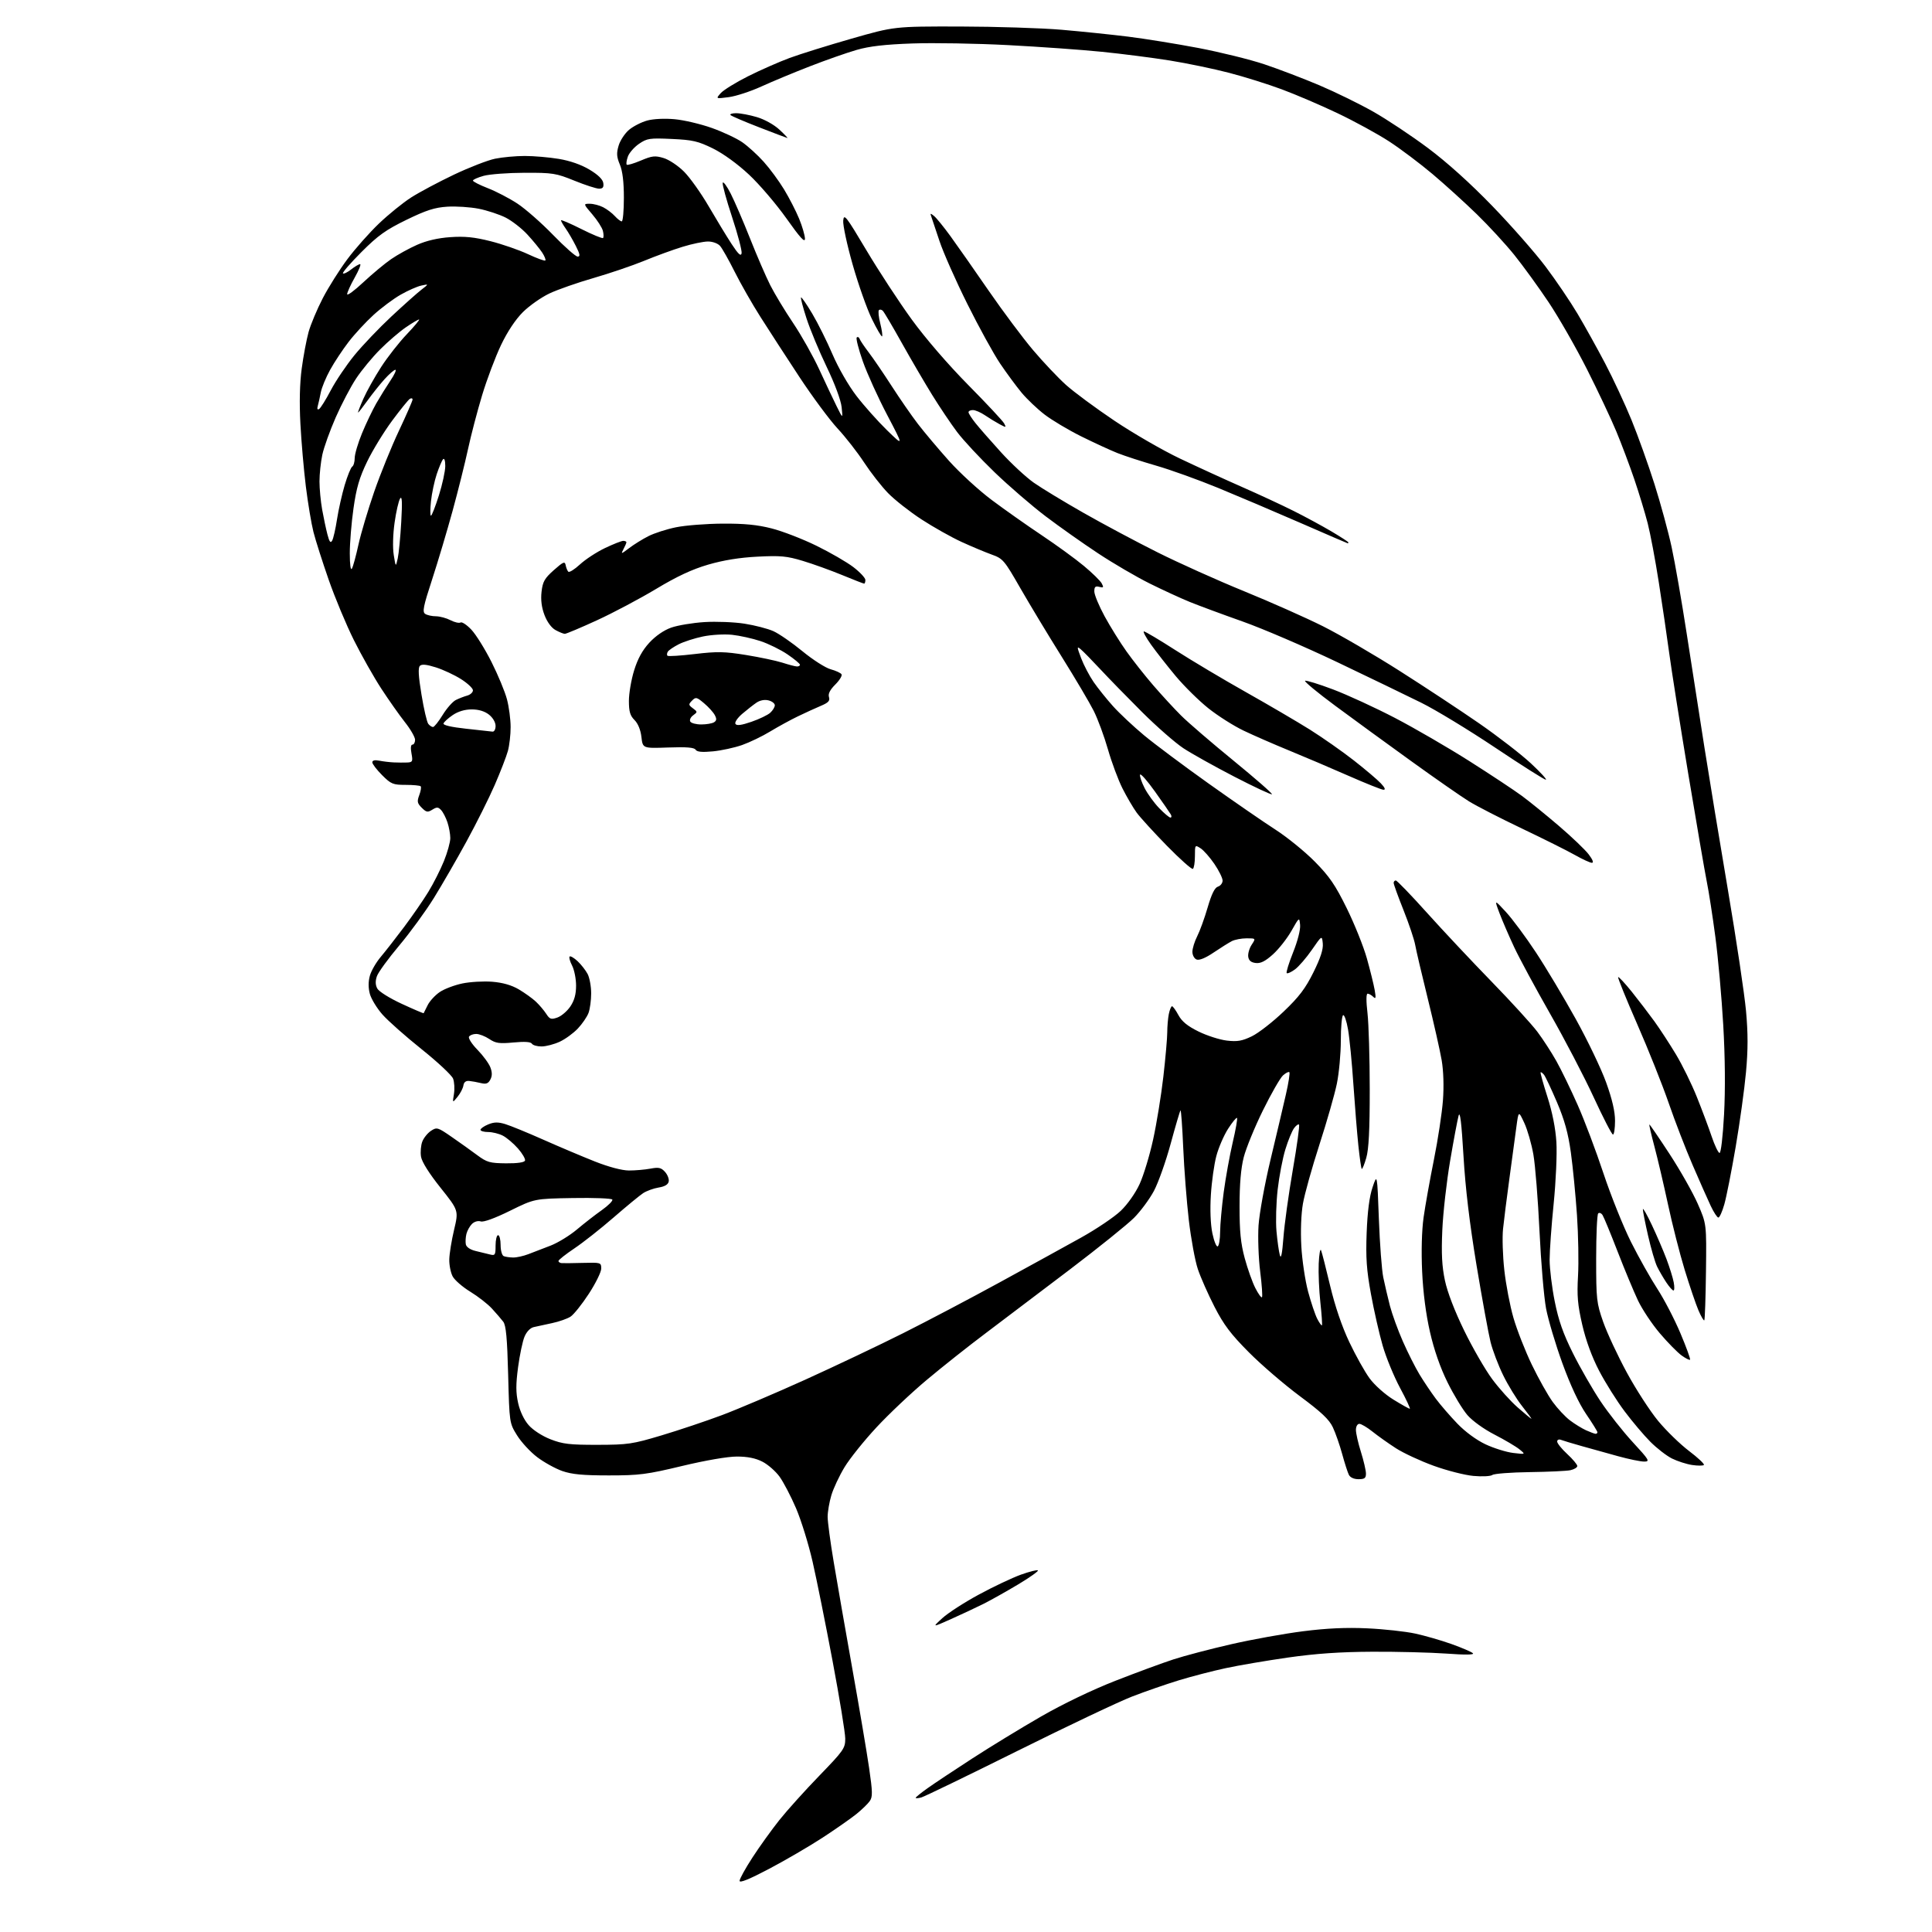 <?xml version="1.0" encoding="UTF-8" standalone="no"?>
<svg 
  version="1.1" 
  xmlns="http://www.w3.org/2000/svg" 
  xmlns:xlink="http://www.w3.org/1999/xlink" 
  xmlns:svg="http://www.w3.org/2000/svg"
  xmlns:rdf="http://www.w3.org/1999/02/22-rdf-syntax-ns#"
  xmlns:cc="http://creativecommons.org/ns#"
  xmlns:dc="http://purl.org/dc/elements/1.1/"
  viewBox="0 0 768 768"
  width="768"
  height="768"
>
<style>svg {background-color: white; }</style>"
<path stroke="none" fill="black" fill-rule="evenodd" d="M305.75,742.88C297.89,747.03 294.00,748.61 294.00,747.67C294.00,746.89 296.30,742.71 299.12,738.38C301.93,734.05 306.75,727.35 309.81,723.50C312.88,719.65 320.03,711.71 325.70,705.86C335.36,695.88 336.00,694.97 336.00,691.13C336.00,688.88 333.73,674.99 330.96,660.27C328.19,645.54 324.62,627.79 323.02,620.81C321.43,613.83 318.46,604.26 316.43,599.53C314.40,594.80 311.45,589.16 309.88,586.99C308.31,584.83 305.24,582.14 303.05,581.03C300.34,579.64 297.13,579.00 292.93,579.00C289.26,579.00 280.45,580.52 271.14,582.75C257.06,586.13 254.15,586.50 242.00,586.50C231.70,586.50 227.32,586.08 223.50,584.75C220.75,583.78 216.26,581.30 213.53,579.23C210.80,577.16 207.20,573.26 205.53,570.56C202.50,565.66 202.50,565.66 202.00,546.48C201.62,531.89 201.15,526.85 200.05,525.40C199.26,524.36 197.23,522.01 195.55,520.18C193.87,518.35 190.00,515.34 186.94,513.47C183.89,511.61 180.74,508.88 179.94,507.39C179.15,505.91 178.54,502.85 178.60,500.60C178.65,498.34 179.51,493.05 180.51,488.84C182.32,481.18 182.32,481.18 175.11,472.13C170.57,466.44 167.69,461.86 167.36,459.79C167.07,457.98 167.30,455.29 167.87,453.80C168.44,452.32 170.00,450.39 171.33,449.52C173.65,448.00 174.00,448.10 179.63,452.00C182.86,454.23 187.41,457.48 189.74,459.22C193.55,462.04 194.73,462.38 201.15,462.44C205.72,462.48 208.45,462.08 208.70,461.34C208.92,460.71 207.66,458.55 205.90,456.54C204.14,454.54 201.44,452.25 199.90,451.45C198.36,450.65 195.73,450.00 194.05,450.00C192.37,450.00 191.00,449.60 191.00,449.12C191.00,448.64 192.37,447.67 194.05,446.98C196.38,446.01 197.98,445.98 200.80,446.83C202.84,447.44 209.68,450.24 216.00,453.05C222.32,455.86 231.55,459.76 236.50,461.72C242.03,463.90 247.23,465.28 250.00,465.29C252.47,465.30 256.30,464.97 258.51,464.56C261.85,463.93 262.81,464.14 264.34,465.83C265.35,466.94 266.02,468.67 265.83,469.66C265.59,470.87 264.26,471.67 261.83,472.06C259.82,472.39 257.05,473.39 255.67,474.29C254.30,475.19 249.00,479.55 243.90,483.98C238.80,488.41 231.79,493.94 228.32,496.26C224.85,498.59 222.01,500.84 222.00,501.25C222.00,501.66 222.56,502.05 223.25,502.11C223.94,502.17 227.76,502.13 231.75,502.02C238.84,501.83 239.00,501.88 239.00,504.28C239.00,505.64 236.78,510.15 234.06,514.31C231.35,518.47 228.08,522.55 226.81,523.38C225.54,524.21 222.25,525.37 219.50,525.95C216.75,526.54 213.46,527.25 212.18,527.54C210.78,527.86 209.33,529.36 208.50,531.36C207.74,533.17 206.59,538.63 205.94,543.50C205.03,550.37 205.04,553.58 205.97,557.75C206.70,561.03 208.33,564.45 210.15,566.51C211.87,568.48 215.51,570.84 218.81,572.13C223.67,574.03 226.40,574.36 237.50,574.34C249.60,574.32 251.37,574.06 263.00,570.58C269.88,568.52 280.68,564.90 287.00,562.53C293.32,560.16 308.18,553.84 320.00,548.49C331.82,543.13 349.38,534.80 359.00,529.97C368.62,525.14 385.95,516.02 397.50,509.70C409.05,503.39 423.54,495.42 429.69,492.00C435.85,488.57 442.97,483.77 445.52,481.32C448.21,478.75 451.36,474.28 453.01,470.69C454.58,467.29 457.00,459.32 458.38,453.00C459.77,446.68 461.60,435.43 462.45,428.00C463.30,420.57 464.00,412.64 464.00,410.38C464.00,408.11 464.28,404.84 464.62,403.12C464.97,401.41 465.54,400.00 465.90,400.00C466.25,400.00 467.40,401.58 468.44,403.52C469.81,406.05 472.04,407.88 476.43,410.04C479.78,411.69 484.84,413.31 487.68,413.65C491.86,414.14 493.74,413.82 497.63,411.94C500.27,410.66 505.94,406.25 510.24,402.14C516.41,396.26 518.92,392.94 522.11,386.51C524.94,380.80 526.05,377.36 525.83,375.06C525.50,371.77 525.50,371.77 521.50,377.56C519.30,380.74 516.27,384.25 514.77,385.35C513.26,386.46 511.79,387.12 511.49,386.82C511.19,386.53 512.34,382.81 514.03,378.58C515.84,374.06 516.99,369.56 516.81,367.69C516.50,364.50 516.50,364.50 513.37,370.03C511.64,373.07 508.35,377.26 506.05,379.34C502.99,382.10 501.14,383.04 499.18,382.81C497.31,382.59 496.41,381.84 496.19,380.31C496.02,379.10 496.63,376.97 497.55,375.56C499.23,373.00 499.23,373.00 495.55,373.00C493.52,373.00 490.89,373.50 489.68,374.11C488.48,374.73 485.22,376.77 482.43,378.65C479.24,380.81 476.75,381.84 475.68,381.43C474.74,381.07 474.00,379.71 474.00,378.35C474.00,377.02 474.86,374.23 475.91,372.17C476.97,370.10 478.83,364.95 480.06,360.73C481.62,355.38 482.86,352.86 484.15,352.45C485.17,352.13 486.00,351.05 486.00,350.05C486.00,349.04 484.54,346.08 482.75,343.45C480.96,340.82 478.49,338.01 477.25,337.21C475.03,335.78 475.00,335.82 475.00,340.32C475.00,342.83 474.63,345.11 474.18,345.39C473.73,345.67 469.08,341.53 463.86,336.20C458.64,330.86 453.22,324.93 451.82,323.00C450.42,321.07 447.89,316.75 446.20,313.40C444.51,310.04 441.91,303.07 440.43,297.90C438.95,292.73 436.41,285.85 434.78,282.60C433.15,279.36 427.43,269.68 422.07,261.10C416.70,252.52 409.30,240.24 405.61,233.82C399.21,222.66 398.70,222.05 394.20,220.44C391.62,219.51 386.20,217.24 382.17,215.39C378.14,213.54 371.00,209.52 366.30,206.46C361.61,203.40 355.63,198.70 353.03,196.03C350.42,193.35 346.13,187.86 343.49,183.83C340.85,179.80 336.09,173.71 332.92,170.30C329.75,166.89 322.92,157.66 317.74,149.80C312.56,141.93 305.61,131.22 302.30,126.00C298.98,120.78 294.36,112.67 292.03,108.00C289.69,103.33 287.08,98.71 286.23,97.75C285.36,96.76 283.28,96.00 281.45,96.00C279.67,96.00 275.13,96.94 271.36,98.10C267.58,99.25 260.69,101.77 256.03,103.69C251.37,105.60 242.34,108.67 235.97,110.51C229.60,112.34 221.71,115.10 218.44,116.64C215.17,118.19 210.41,121.53 207.85,124.08C204.92,127.00 201.70,131.84 199.16,137.17C196.94,141.83 193.56,150.78 191.66,157.07C189.76,163.36 187.23,173.00 186.05,178.50C184.86,184.00 182.11,195.03 179.93,203.00C177.75,210.97 174.08,223.27 171.78,230.32C168.24,241.14 167.82,243.27 169.05,244.05C169.85,244.56 171.76,244.98 173.30,244.98C174.84,244.99 177.44,245.69 179.08,246.54C180.72,247.39 182.52,247.80 183.08,247.45C183.64,247.11 185.57,248.39 187.37,250.30C189.18,252.21 192.78,257.99 195.37,263.14C197.97,268.29 200.74,274.98 201.53,278.00C202.33,281.02 202.98,285.98 202.98,289.00C202.99,292.02 202.50,296.30 201.90,298.50C201.30,300.70 198.95,306.77 196.68,312.00C194.41,317.23 189.35,327.35 185.44,334.50C181.54,341.65 175.69,351.77 172.46,356.99C169.22,362.22 163.03,370.71 158.70,375.86C154.36,381.02 150.37,386.50 149.83,388.05C149.16,389.98 149.21,391.52 149.98,392.96C150.61,394.14 154.89,396.82 159.71,399.04C164.44,401.23 168.36,402.90 168.41,402.76C168.46,402.62 169.19,401.16 170.03,399.52C170.86,397.88 173.03,395.55 174.84,394.33C176.64,393.11 180.67,391.59 183.79,390.94C186.91,390.29 192.26,389.99 195.69,390.26C199.84,390.60 203.35,391.60 206.21,393.28C208.57,394.67 211.62,396.86 213.00,398.15C214.38,399.45 216.23,401.62 217.12,402.99C218.53,405.18 219.08,405.36 221.58,404.48C223.15,403.93 225.46,401.95 226.72,400.09C228.32,397.71 229.00,395.25 229.00,391.80C229.00,389.11 228.29,385.53 227.43,383.86C226.56,382.18 226.11,380.55 226.43,380.24C226.75,379.92 228.17,380.75 229.60,382.08C231.02,383.41 232.82,385.72 233.60,387.20C234.37,388.69 235.00,392.14 235.00,394.89C235.00,397.63 234.52,401.14 233.94,402.68C233.35,404.23 231.44,407.02 229.69,408.87C227.93,410.73 224.70,413.08 222.50,414.10C220.30,415.12 217.06,415.97 215.31,415.98C213.55,415.99 211.81,415.50 211.43,414.88C210.97,414.14 208.55,413.98 204.12,414.40C198.49,414.93 197.05,414.73 194.50,413.02C192.85,411.92 190.51,411.01 189.31,411.01C188.10,411.00 186.81,411.49 186.44,412.09C186.07,412.69 187.59,415.06 189.83,417.34C192.06,419.63 194.36,422.77 194.94,424.32C195.69,426.31 195.68,427.72 194.91,429.17C194.07,430.74 193.22,431.05 191.16,430.54C189.70,430.18 187.60,429.80 186.50,429.69C185.18,429.57 184.40,430.18 184.21,431.50C184.04,432.60 183.00,434.62 181.88,436.00C179.85,438.50 179.85,438.50 180.45,434.87C180.78,432.88 180.62,430.14 180.11,428.78C179.59,427.43 173.96,422.16 167.60,417.08C161.24,412.00 154.23,405.79 152.02,403.28C149.81,400.77 147.56,397.08 147.02,395.08C146.38,392.71 146.38,390.20 147.02,387.90C147.55,385.96 149.48,382.60 151.31,380.43C153.13,378.27 157.33,372.90 160.63,368.50C163.93,364.10 168.28,357.80 170.29,354.50C172.31,351.20 175.09,345.70 176.48,342.27C177.86,338.84 179.00,334.75 179.00,333.17C179.00,331.59 178.49,328.77 177.87,326.90C177.25,325.03 176.11,322.83 175.35,322.02C174.19,320.77 173.63,320.75 171.85,321.86C170.01,323.01 169.47,322.91 167.65,321.09C165.85,319.30 165.72,318.59 166.67,316.06C167.28,314.44 167.53,312.86 167.22,312.56C166.92,312.25 164.21,312.00 161.22,312.00C156.22,312.00 155.44,311.68 151.88,308.12C149.75,305.98 148.00,303.70 148.00,303.04C148.00,302.27 148.98,302.03 150.75,302.38C152.26,302.68 154.85,302.99 156.50,303.07C158.15,303.15 160.56,303.16 161.86,303.11C164.01,303.01 164.16,302.68 163.57,299.50C163.16,297.31 163.30,296.00 163.95,296.00C164.53,296.00 165.00,295.14 165.00,294.09C165.00,293.04 163.19,289.89 160.98,287.10C158.77,284.30 154.53,278.28 151.56,273.73C148.59,269.17 143.69,260.50 140.68,254.47C137.67,248.44 133.16,237.65 130.67,230.50C128.18,223.35 125.45,214.80 124.61,211.50C123.77,208.20 122.41,200.05 121.58,193.38C120.76,186.72 119.78,175.46 119.41,168.37C118.97,160.05 119.15,152.29 119.94,146.49C120.60,141.54 121.83,135.03 122.66,132.00C123.50,128.97 126.04,122.92 128.31,118.54C130.59,114.16 134.98,107.18 138.08,103.04C141.17,98.89 146.81,92.53 150.60,88.90C154.40,85.27 160.17,80.59 163.43,78.50C166.69,76.42 174.34,72.34 180.43,69.44C186.52,66.55 193.88,63.69 196.80,63.09C199.71,62.49 205.03,62.00 208.61,62.00C212.19,62.00 218.26,62.52 222.11,63.16C226.55,63.89 231.01,65.44 234.30,67.41C237.71,69.44 239.61,71.29 239.82,72.76C240.06,74.44 239.64,75.00 238.15,75.00C237.05,75.00 232.63,73.57 228.33,71.82C221.01,68.85 219.72,68.65 208.50,68.68C201.90,68.70 194.59,69.25 192.25,69.90C189.91,70.55 188.00,71.40 188.00,71.79C188.00,72.19 190.67,73.54 193.93,74.81C197.19,76.07 202.48,78.83 205.68,80.93C208.88,83.04 215.26,88.64 219.85,93.38C224.45,98.12 228.84,102.00 229.62,102.00C230.73,102.00 230.57,101.07 228.89,97.75C227.71,95.41 225.90,92.31 224.87,90.85C223.84,89.39 223.00,87.92 223.00,87.58C223.00,87.25 226.65,88.81 231.10,91.05C235.56,93.29 239.44,94.89 239.72,94.61C240.01,94.33 239.98,93.05 239.66,91.77C239.34,90.49 237.45,87.55 235.46,85.22C231.84,81.00 231.84,81.00 234.47,81.00C235.92,81.00 238.32,81.63 239.80,82.40C241.29,83.17 243.36,84.74 244.41,85.90C245.45,87.05 246.69,88.00 247.15,88.00C247.62,88.00 248.00,83.78 248.00,78.62C248.00,72.29 247.48,68.00 246.40,65.42C245.11,62.33 245.02,60.89 245.92,57.87C246.53,55.82 248.40,53.00 250.06,51.60C251.73,50.20 254.98,48.54 257.30,47.91C259.76,47.24 264.26,47.03 268.18,47.39C271.85,47.72 278.48,49.28 282.91,50.85C287.33,52.42 292.80,54.98 295.06,56.54C297.31,58.10 301.14,61.58 303.56,64.28C305.98,66.97 309.63,71.92 311.67,75.28C313.71,78.64 316.41,83.89 317.67,86.95C318.92,90.00 319.96,93.57 319.98,94.88C319.99,96.63 318.08,94.54 312.63,86.84C308.57,81.12 301.87,73.27 297.72,69.40C293.17,65.15 287.51,61.05 283.40,59.02C277.48,56.11 275.36,55.62 267.05,55.24C258.25,54.83 257.23,54.99 254.01,57.18C252.10,58.49 250.10,60.78 249.58,62.26C249.05,63.75 248.86,65.19 249.14,65.47C249.42,65.75 251.95,65.00 254.77,63.81C259.22,61.93 260.40,61.80 263.78,62.82C265.94,63.46 269.57,65.88 271.92,68.24C274.26,70.58 278.67,76.78 281.71,82.00C284.75,87.22 288.85,93.97 290.83,97.00C293.48,101.05 294.52,102.02 294.80,100.69C295.00,99.70 293.31,93.25 291.03,86.35C288.75,79.46 287.07,73.30 287.29,72.66C287.51,72.02 288.95,73.97 290.48,76.99C292.02,80.01 295.48,88.04 298.17,94.83C300.86,101.62 304.46,109.95 306.17,113.33C307.87,116.71 311.98,123.51 315.29,128.43C318.60,133.35 323.28,141.68 325.70,146.94C328.12,152.20 331.22,158.75 332.58,161.50C335.06,166.50 335.06,166.50 334.56,161.83C334.26,159.05 331.84,152.54 328.61,145.83C325.62,139.60 322.01,130.93 320.60,126.57C319.18,122.21 318.21,118.46 318.42,118.24C318.64,118.03 320.65,120.93 322.89,124.70C325.13,128.47 328.75,135.74 330.94,140.86C333.21,146.17 337.28,153.25 340.42,157.34C343.44,161.28 348.92,167.43 352.58,171.00C359.25,177.50 359.25,177.50 352.69,165.00C349.07,158.12 344.71,148.52 342.99,143.65C341.28,138.78 340.19,134.50 340.57,134.15C340.96,133.79 341.47,134.03 341.70,134.69C341.93,135.34 343.60,137.82 345.41,140.19C347.21,142.56 351.29,148.55 354.48,153.50C357.67,158.45 362.34,165.20 364.87,168.50C367.40,171.80 372.96,178.40 377.23,183.18C381.50,187.95 389.16,194.97 394.25,198.77C399.34,202.58 408.28,208.88 414.12,212.78C419.96,216.68 427.49,222.16 430.84,224.95C434.20,227.74 437.40,230.88 437.95,231.91C438.81,233.52 438.67,233.73 436.98,233.29C435.42,232.88 435.00,233.26 435.01,235.13C435.02,236.44 436.87,240.88 439.11,245.00C441.36,249.12 445.26,255.40 447.79,258.94C450.31,262.49 455.08,268.53 458.39,272.37C461.70,276.22 466.69,281.64 469.49,284.43C472.29,287.22 481.67,295.29 490.34,302.37C499.00,309.45 505.88,315.46 505.61,315.73C505.34,315.99 498.64,312.86 490.72,308.77C482.80,304.67 473.66,299.57 470.41,297.43C467.16,295.28 459.75,288.80 453.95,283.02C448.15,277.23 440.68,269.57 437.36,266.00C434.03,262.43 430.54,258.86 429.59,258.08C428.04,256.79 428.06,257.12 429.78,261.67C430.83,264.43 433.06,268.68 434.73,271.11C436.41,273.54 439.88,277.87 442.45,280.73C445.02,283.59 450.58,288.80 454.81,292.32C459.04,295.83 470.58,304.45 480.46,311.48C490.34,318.51 502.27,326.74 506.96,329.76C511.66,332.78 518.72,338.52 522.66,342.51C528.53,348.47 530.81,351.81 535.40,361.14C538.47,367.39 542.05,376.32 543.36,381.00C544.67,385.68 546.06,391.30 546.45,393.50C547.02,396.74 546.91,397.26 545.88,396.25C545.18,395.56 544.17,395.00 543.65,395.00C543.06,395.00 543.04,397.91 543.60,402.75C544.08,407.01 544.49,420.62 544.49,433.00C544.50,449.25 544.11,456.83 543.11,460.28C542.35,462.91 541.54,464.87 541.31,464.65C541.09,464.42 540.48,460.24 539.97,455.37C539.46,450.49 538.57,439.52 537.99,431.00C537.42,422.48 536.47,412.69 535.87,409.25C535.28,405.82 534.39,403.26 533.90,403.56C533.40,403.87 533.00,408.39 533.00,413.60C533.00,418.82 532.29,426.55 531.42,430.79C530.55,435.03 527.43,445.93 524.49,455.01C521.55,464.09 518.60,474.64 517.94,478.44C517.21,482.60 516.96,489.39 517.30,495.43C517.61,500.97 518.82,509.06 519.98,513.40C521.15,517.75 522.79,522.63 523.63,524.25C524.46,525.86 525.30,527.03 525.49,526.84C525.67,526.65 525.39,522.58 524.87,517.78C524.34,512.99 524.05,506.02 524.21,502.28C524.38,498.55 524.80,496.18 525.14,497.00C525.48,497.82 527.11,504.19 528.76,511.15C530.70,519.27 533.42,527.26 536.36,533.48C538.89,538.81 542.52,545.31 544.44,547.92C546.40,550.59 550.53,554.28 553.87,556.34C557.13,558.35 560.07,560.00 560.41,560.00C560.74,560.00 559.01,556.29 556.56,551.75C554.12,547.21 550.99,539.61 549.62,534.87C548.25,530.12 546.16,520.89 544.97,514.37C543.23,504.84 542.89,500.03 543.27,490.00C543.60,481.58 544.35,475.71 545.60,472.00C547.46,466.50 547.46,466.50 548.12,484.50C548.49,494.40 549.27,504.87 549.87,507.77C550.47,510.67 551.66,515.75 552.51,519.06C553.37,522.36 555.68,528.73 557.65,533.20C559.62,537.68 562.61,543.62 564.31,546.42C566.00,549.21 568.90,553.52 570.75,556.00C572.60,558.48 576.45,562.93 579.31,565.90C582.45,569.17 586.88,572.42 590.52,574.14C593.84,575.70 598.79,577.24 601.52,577.57C606.50,578.16 606.50,578.16 604.00,576.13C602.62,575.01 598.18,572.38 594.12,570.29C589.85,568.10 585.29,564.81 583.30,562.50C581.41,560.30 577.85,554.45 575.41,549.50C572.52,543.66 570.07,536.63 568.44,529.50C566.82,522.42 565.71,513.85 565.32,505.43C564.95,497.37 565.17,489.14 565.90,483.93C566.55,479.30 568.40,468.98 570.00,461.00C571.61,453.02 573.22,442.41 573.59,437.41C574.01,431.79 573.81,425.69 573.08,421.41C572.42,417.61 569.95,406.62 567.57,397.00C565.19,387.38 562.93,377.73 562.55,375.57C562.16,373.41 560.08,367.22 557.92,361.80C555.76,356.39 554.00,351.52 554.00,350.98C554.00,350.44 554.38,350.00 554.85,350.00C555.32,350.00 560.89,355.77 567.22,362.82C573.55,369.86 585.12,382.19 592.93,390.21C600.73,398.23 608.92,407.21 611.13,410.15C613.34,413.09 616.74,418.33 618.68,421.79C620.62,425.25 624.43,433.09 627.14,439.23C629.86,445.36 634.48,457.61 637.41,466.46C640.35,475.30 645.27,487.55 648.34,493.69C651.42,499.82 656.13,508.20 658.81,512.31C661.49,516.41 665.61,524.34 667.97,529.93C670.33,535.51 672.06,540.27 671.82,540.51C671.58,540.75 670.07,539.98 668.45,538.81C666.83,537.64 662.95,533.69 659.84,530.04C656.73,526.40 652.81,520.51 651.12,516.96C649.44,513.40 645.79,504.65 643.02,497.50C640.25,490.35 637.57,483.84 637.05,483.03C636.53,482.22 635.75,481.92 635.30,482.36C634.86,482.80 634.50,490.89 634.50,500.33C634.50,516.57 634.65,517.93 637.30,525.50C638.85,529.90 643.07,538.95 646.69,545.61C650.30,552.27 655.90,560.92 659.12,564.82C662.34,568.72 667.89,574.12 671.46,576.82C675.02,579.52 677.66,582.01 677.32,582.35C676.97,582.69 674.85,582.69 672.60,582.35C670.34,582.00 666.75,580.84 664.61,579.77C662.47,578.70 658.63,575.72 656.07,573.16C653.51,570.60 648.88,565.12 645.79,561.00C642.69,556.88 638.15,549.65 635.70,544.95C632.82,539.44 630.44,532.95 628.98,526.66C627.14,518.69 626.83,515.13 627.29,507.20C627.60,501.87 627.41,490.98 626.87,483.00C626.32,475.02 625.23,463.83 624.44,458.12C623.37,450.44 621.93,445.23 618.90,438.12C616.64,432.83 614.33,427.93 613.76,427.23C613.18,426.53 612.58,426.09 612.41,426.26C612.24,426.43 613.46,430.83 615.13,436.04C617.08,442.13 618.35,448.53 618.69,454.00C618.98,458.76 618.50,469.50 617.61,478.43C616.72,487.19 616.00,497.24 616.00,500.77C616.00,504.30 616.91,511.76 618.03,517.34C619.55,524.93 621.38,530.14 625.26,537.92C628.11,543.65 633.02,552.20 636.16,556.92C639.30,561.64 645.09,568.99 649.02,573.25C655.64,580.43 655.97,581.00 653.56,581.00C652.13,581.00 647.48,580.04 643.23,578.87C638.98,577.70 632.48,575.90 628.78,574.85C625.09,573.81 621.38,572.70 620.53,572.37C619.66,572.04 619.00,572.33 619.00,573.05C619.00,573.74 620.80,575.97 623.00,578.00C625.20,580.03 627.00,582.18 627.00,582.77C627.00,583.36 625.76,584.10 624.25,584.43C622.74,584.75 615.42,585.09 608.00,585.19C600.58,585.29 593.93,585.80 593.23,586.33C592.52,586.85 589.13,587.02 585.68,586.70C582.23,586.38 575.14,584.57 569.91,582.67C564.68,580.78 557.95,577.65 554.95,575.73C551.95,573.80 547.75,570.82 545.61,569.11C543.47,567.40 541.11,566.00 540.36,566.00C539.59,566.00 539.00,567.04 539.00,568.41C539.00,569.74 539.89,573.67 540.99,577.16C542.08,580.65 542.98,584.51 542.99,585.75C543.00,587.58 542.45,588.00 540.04,588.00C538.21,588.00 536.73,587.33 536.19,586.25C535.71,585.29 534.51,581.58 533.54,578.00C532.56,574.42 530.90,569.66 529.84,567.40C528.38,564.27 525.28,561.35 516.71,554.99C510.55,550.41 501.43,542.58 496.46,537.58C489.28,530.36 486.48,526.66 482.80,519.50C480.26,514.55 477.27,507.80 476.16,504.49C475.05,501.19 473.44,492.41 472.57,484.99C471.71,477.57 470.71,464.63 470.35,456.24C469.98,447.85 469.50,441.17 469.27,441.40C469.03,441.63 467.28,447.58 465.37,454.61C463.46,461.65 460.46,470.10 458.71,473.40C456.95,476.70 453.37,481.53 450.76,484.14C448.15,486.75 436.67,495.99 425.26,504.66C413.84,513.34 398.88,524.66 392.00,529.83C385.12,534.99 374.51,543.40 368.41,548.52C362.30,553.63 353.30,562.13 348.41,567.40C343.51,572.67 337.80,579.79 335.72,583.22C333.64,586.65 331.28,591.69 330.47,594.41C329.66,597.13 329.00,600.98 329.00,602.97C329.00,604.95 330.09,613.08 331.43,621.03C332.76,628.99 336.10,648.10 338.84,663.50C341.59,678.90 344.58,696.56 345.48,702.75C346.88,712.35 346.92,714.28 345.74,715.96C344.98,717.05 342.59,719.36 340.43,721.11C338.27,722.85 332.23,727.07 327.00,730.49C321.77,733.90 312.21,739.48 305.75,742.88zM366.25,714.51C365.01,714.85 364.00,714.92 364.00,714.66C364.00,714.40 366.14,712.67 368.75,710.82C371.36,708.96 379.35,703.65 386.50,699.02C393.65,694.38 405.95,686.88 413.83,682.34C422.49,677.36 434.17,671.74 443.33,668.16C451.68,664.89 462.10,661.05 466.50,659.62C470.90,658.19 481.25,655.47 489.50,653.59C497.75,651.70 510.57,649.39 518.00,648.45C527.43,647.25 535.12,646.90 543.50,647.29C550.10,647.59 558.66,648.53 562.52,649.36C566.37,650.19 572.90,652.07 577.02,653.54C581.13,655.01 584.95,656.65 585.50,657.19C586.15,657.83 582.50,657.88 575.00,657.33C568.67,656.88 555.40,656.54 545.50,656.59C532.66,656.65 523.06,657.32 512.00,658.90C503.48,660.12 492.31,662.02 487.18,663.13C482.06,664.23 473.73,666.39 468.68,667.93C463.63,669.47 455.23,672.38 450.00,674.41C444.77,676.43 424.30,686.14 404.50,695.99C384.70,705.83 367.49,714.17 366.25,714.51zM378.09,643.59C370.50,646.98 370.50,646.98 374.60,643.24C376.85,641.18 383.38,636.96 389.10,633.87C394.82,630.77 402.32,627.22 405.77,625.97C409.22,624.73 412.29,623.96 412.59,624.25C412.88,624.55 409.38,627.04 404.81,629.78C400.24,632.52 394.06,635.99 391.09,637.49C388.11,638.98 382.26,641.73 378.09,643.59zM634.25,569.96C634.66,569.98 635.00,569.70 635.00,569.34C635.00,568.98 632.98,565.72 630.50,562.09C627.63,557.87 624.24,550.62 621.08,541.93C618.37,534.47 615.45,524.68 614.59,520.18C613.74,515.68 612.56,501.80 611.97,489.34C611.38,476.88 610.29,463.21 609.55,458.97C608.81,454.73 607.18,449.06 605.93,446.38C603.65,441.50 603.65,441.50 602.78,448.00C602.31,451.57 601.06,460.80 600.01,468.50C598.96,476.20 597.82,485.22 597.48,488.54C597.13,491.86 597.36,499.22 597.99,504.89C598.61,510.56 600.24,519.09 601.62,523.85C602.99,528.61 606.28,537.00 608.93,542.50C611.58,548.00 615.31,554.65 617.22,557.28C619.13,559.91 622.22,563.22 624.10,564.63C625.97,566.05 628.85,567.82 630.50,568.57C632.15,569.31 633.84,569.94 634.25,569.96zM608.76,564.00C608.92,564.00 607.25,561.73 605.05,558.94C602.85,556.16 599.47,550.65 597.54,546.69C595.60,542.74 593.35,536.80 592.52,533.50C591.70,530.20 589.19,516.48 586.95,503.00C584.19,486.33 582.52,472.43 581.76,459.52C580.97,446.20 580.39,441.42 579.81,443.52C579.36,445.16 577.84,453.25 576.44,461.50C575.04,469.75 573.64,482.12 573.34,489.00C572.93,498.34 573.19,503.40 574.38,509.00C575.36,513.67 578.27,521.22 582.06,528.98C585.41,535.85 590.42,544.52 593.19,548.25C595.95,551.98 600.52,557.05 603.34,559.51C606.16,561.98 608.60,564.00 608.76,564.00zM677.48,524.85C677.24,525.09 676.20,523.29 675.15,520.85C674.11,518.42 671.65,511.17 669.68,504.75C667.72,498.33 664.74,486.65 663.06,478.79C661.37,470.93 658.94,460.56 657.66,455.75C656.37,450.94 655.47,447.00 655.66,447.00C655.85,447.00 659.47,452.29 663.69,458.75C667.91,465.21 672.94,474.10 674.87,478.50C678.38,486.50 678.38,486.50 678.15,505.46C678.02,515.89 677.72,524.61 677.48,524.85zM501.65,515.68C501.93,515.40 501.62,510.80 500.94,505.46C500.27,500.11 499.98,491.86 500.29,487.12C500.61,482.38 502.75,470.62 505.05,461.00C507.36,451.38 510.10,439.73 511.15,435.12C512.21,430.51 512.83,426.50 512.54,426.21C512.25,425.92 511.11,426.50 510.00,427.50C508.89,428.51 505.30,434.77 502.03,441.41C498.75,448.06 495.33,456.43 494.41,460.00C493.28,464.42 492.74,470.66 492.74,479.50C492.73,489.53 493.20,494.25 494.80,500.17C495.94,504.39 497.84,509.72 499.01,512.02C500.18,514.31 501.37,515.96 501.65,515.68zM665.23,512.99C664.83,512.99 663.53,511.53 662.35,509.74C661.17,507.96 659.54,505.15 658.73,503.50C657.92,501.85 656.30,496.30 655.13,491.17C653.96,486.05 653.03,481.32 653.07,480.67C653.10,480.03 654.72,482.88 656.66,487.00C658.61,491.12 661.21,497.20 662.46,500.50C663.70,503.80 665.00,507.96 665.33,509.75C665.67,511.54 665.62,513.00 665.23,512.99zM510.18,492.00C510.57,486.77 512.25,474.65 513.91,465.05C515.57,455.45 516.69,447.35 516.38,447.05C516.08,446.75 515.18,447.40 514.39,448.49C513.59,449.58 512.04,453.35 510.96,456.88C509.87,460.40 508.49,467.61 507.89,472.89C507.29,478.18 507.08,485.61 507.42,489.41C507.76,493.22 508.36,497.49 508.75,498.91C509.23,500.68 509.68,498.50 510.18,492.00zM204.00,499.88C205.38,499.90 208.07,499.30 210.00,498.56C211.93,497.82 215.89,496.29 218.82,495.17C221.75,494.04 226.47,491.15 229.32,488.75C232.17,486.35 236.62,482.88 239.22,481.05C241.81,479.21 243.70,477.32 243.40,476.84C243.11,476.37 236.03,476.09 227.67,476.24C212.48,476.50 212.48,476.50 202.72,481.31C196.66,484.30 192.25,485.90 191.09,485.53C190.00,485.18 188.54,485.61 187.61,486.54C186.72,487.42 185.74,489.20 185.41,490.49C185.09,491.78 184.98,493.65 185.17,494.63C185.38,495.72 186.88,496.75 189.01,497.27C190.93,497.73 193.51,498.36 194.75,498.67C196.81,499.19 197.00,498.89 197.00,495.12C197.00,492.85 197.45,491.00 198.00,491.00C198.55,491.00 199.00,492.76 199.00,494.92C199.00,497.11 199.55,499.05 200.25,499.34C200.94,499.62 202.62,499.86 204.00,499.88zM484.07,495.45C484.58,495.14 485.01,492.55 485.02,489.69C485.03,486.84 485.67,479.75 486.44,473.94C487.22,468.14 488.83,459.22 490.02,454.13C491.22,449.03 491.99,444.65 491.73,444.39C491.47,444.14 489.87,446.08 488.18,448.72C486.49,451.36 484.39,456.22 483.52,459.51C482.64,462.80 481.66,469.77 481.34,475.00C480.97,480.90 481.20,486.68 481.94,490.26C482.61,493.43 483.56,495.77 484.07,495.45zM683.08,484.00C682.61,484.00 681.23,481.90 680.03,479.34C678.82,476.77 675.58,469.46 672.83,463.09C670.07,456.71 665.80,445.65 663.34,438.50C660.88,431.35 655.26,417.25 650.84,407.17C646.43,397.10 643.01,388.66 643.24,388.43C643.47,388.20 645.91,390.82 648.67,394.25C651.42,397.69 655.46,402.98 657.65,406.00C659.83,409.02 663.68,414.92 666.20,419.11C668.72,423.30 672.48,430.94 674.54,436.10C676.61,441.26 679.26,448.34 680.43,451.82C681.61,455.30 683.00,458.23 683.53,458.32C684.09,458.43 684.85,451.98 685.34,443.00C685.87,433.05 685.76,420.34 685.02,407.50C684.39,396.50 682.98,380.75 681.89,372.50C680.80,364.25 679.27,354.35 678.48,350.50C677.70,346.65 674.38,327.30 671.09,307.50C667.81,287.70 664.40,266.10 663.52,259.50C662.63,252.90 660.78,240.30 659.40,231.50C658.03,222.70 656.04,212.12 654.98,208.00C653.92,203.88 651.53,196.00 649.66,190.50C647.78,185.00 644.57,176.45 642.51,171.50C640.46,166.55 635.22,155.45 630.87,146.83C626.52,138.22 619.65,126.21 615.61,120.16C611.56,114.10 605.41,105.63 601.94,101.32C598.47,97.02 591.78,89.75 587.06,85.16C582.35,80.58 574.45,73.41 569.50,69.23C564.55,65.05 556.77,59.20 552.22,56.23C547.66,53.26 538.44,48.22 531.72,45.02C525.00,41.82 515.02,37.55 509.55,35.52C504.09,33.48 494.64,30.52 488.55,28.94C482.47,27.35 471.88,25.16 465.00,24.05C458.12,22.95 445.98,21.39 438.00,20.59C430.02,19.78 413.24,18.59 400.69,17.93C388.15,17.27 371.05,16.98 362.69,17.28C351.71,17.67 345.56,18.38 340.50,19.85C336.65,20.96 328.32,23.88 322.00,26.34C315.68,28.79 306.98,32.41 302.68,34.37C298.38,36.34 292.53,38.25 289.68,38.62C284.50,39.29 284.50,39.29 286.50,37.03C287.60,35.79 292.49,32.77 297.36,30.32C302.24,27.87 309.69,24.59 313.91,23.03C318.14,21.47 329.23,18.02 338.55,15.35C355.50,10.50 355.50,10.50 381.50,10.54C395.80,10.57 414.02,11.15 422.00,11.83C429.98,12.52 441.90,13.75 448.50,14.57C455.10,15.39 467.65,17.42 476.40,19.08C485.14,20.75 496.94,23.66 502.61,25.56C508.28,27.46 518.12,31.21 524.47,33.90C530.81,36.59 540.44,41.31 545.87,44.38C551.30,47.45 561.08,53.96 567.62,58.84C575.20,64.50 584.45,72.83 593.18,81.85C600.70,89.62 610.24,100.47 614.37,105.95C618.50,111.43 624.22,119.88 627.09,124.71C629.96,129.54 634.91,138.45 638.09,144.50C641.27,150.55 645.98,160.68 648.57,167.00C651.15,173.32 655.26,184.80 657.70,192.50C660.13,200.20 663.20,211.45 664.50,217.50C665.81,223.55 668.52,239.07 670.51,252.00C672.51,264.93 675.67,285.18 677.52,297.00C679.38,308.82 683.61,334.53 686.93,354.12C690.25,373.71 693.46,395.19 694.07,401.87C694.88,410.76 694.88,417.26 694.06,426.20C693.45,432.91 691.60,446.30 689.95,455.95C688.30,465.60 686.27,475.86 685.44,478.75C684.62,481.64 683.56,484.00 683.08,484.00zM641.18,451.00C640.72,451.00 637.29,444.36 633.55,436.25C629.81,428.14 622.01,413.18 616.20,403.00C610.40,392.82 603.96,380.90 601.90,376.50C599.84,372.10 597.22,366.02 596.07,363.00C594.00,357.50 594.00,357.50 598.61,362.50C601.15,365.25 606.50,372.45 610.49,378.50C614.49,384.55 621.62,396.48 626.35,405.00C631.08,413.52 636.53,424.91 638.47,430.30C640.88,436.99 642.00,441.83 642.00,445.55C642.00,448.55 641.63,451.00 641.18,451.00zM632.80,342.98C632.09,342.97 629.02,341.56 626.00,339.85C622.98,338.14 613.52,333.42 605.00,329.36C596.48,325.30 587.01,320.44 583.96,318.56C580.92,316.68 570.57,309.48 560.96,302.55C551.36,295.63 537.77,285.73 530.76,280.54C523.75,275.35 518.36,270.89 518.79,270.63C519.21,270.37 524.22,271.91 529.91,274.06C535.60,276.21 546.68,281.31 554.54,285.40C562.39,289.49 575.72,297.23 584.16,302.59C592.60,307.95 601.98,314.16 605.00,316.39C608.02,318.62 614.65,324.00 619.72,328.34C624.80,332.69 630.11,337.76 631.52,339.62C633.13,341.72 633.61,342.99 632.80,342.98zM465.26,325.00C465.73,325.00 465.80,324.44 465.41,323.75C465.02,323.06 462.19,318.97 459.13,314.67C456.06,310.36 453.39,307.33 453.19,307.94C452.99,308.54 453.80,310.94 455.00,313.27C456.19,315.60 458.80,319.19 460.79,321.25C462.78,323.31 464.79,325.00 465.26,325.00zM549.92,313.94C549.14,313.90 542.88,311.40 536.00,308.37C529.12,305.34 518.55,300.84 512.50,298.36C506.45,295.88 498.28,292.32 494.34,290.43C490.40,288.55 484.10,284.55 480.34,281.55C476.58,278.55 470.76,272.81 467.40,268.80C464.05,264.78 459.62,259.14 457.56,256.25C455.50,253.36 454.23,251.00 454.73,251.00C455.24,251.00 460.88,254.35 467.26,258.45C473.65,262.55 486.21,270.04 495.19,275.09C504.16,280.14 515.63,286.86 520.68,290.02C525.72,293.19 533.60,298.71 538.18,302.29C542.75,305.87 547.59,309.97 548.92,311.40C550.55,313.14 550.88,313.98 549.92,313.94zM614.50,309.95C613.95,309.98 604.92,304.26 594.44,297.25C583.96,290.24 570.69,282.17 564.94,279.33C559.20,276.49 544.15,269.22 531.50,263.18C518.85,257.15 501.98,249.90 494.00,247.07C486.02,244.25 476.57,240.75 473.00,239.30C469.43,237.85 462.23,234.54 457.00,231.94C451.77,229.34 442.57,223.97 436.55,219.99C430.53,216.02 421.14,209.39 415.69,205.26C410.24,201.13 401.08,193.24 395.35,187.72C389.62,182.19 382.91,175.00 380.46,171.73C378.00,168.46 373.54,161.83 370.55,156.99C367.56,152.15 362.13,142.86 358.49,136.35C354.85,129.83 351.46,124.08 350.95,123.57C350.45,123.05 349.74,122.92 349.39,123.28C349.03,123.63 349.27,126.02 349.92,128.58C350.56,131.15 350.89,133.45 350.64,133.70C350.39,133.95 348.57,130.85 346.60,126.82C344.63,122.80 341.19,113.06 338.95,105.19C336.71,97.33 335.02,89.45 335.19,87.69C335.47,84.79 336.30,85.85 344.42,99.50C349.33,107.75 357.43,120.12 362.42,126.99C367.87,134.48 376.84,144.88 384.84,152.99C392.18,160.42 398.63,167.31 399.16,168.31C400.08,170.01 399.97,170.03 397.32,168.61C395.77,167.78 393.15,166.18 391.50,165.05C389.85,163.93 387.71,163.01 386.75,163.01C385.79,163.00 385.00,163.39 385.00,163.86C385.00,164.34 386.24,166.28 387.75,168.17C389.26,170.07 393.84,175.29 397.91,179.78C401.99,184.27 407.86,189.71 410.95,191.88C414.04,194.05 422.93,199.44 430.70,203.86C438.47,208.29 451.71,215.35 460.11,219.55C468.51,223.76 483.99,230.72 494.52,235.01C505.04,239.30 519.15,245.57 525.88,248.94C532.60,252.31 546.29,260.28 556.30,266.65C566.31,273.01 580.58,282.43 588.00,287.56C595.42,292.70 604.65,299.83 608.50,303.40C612.35,306.98 615.05,309.93 614.50,309.95zM283.39,298.68C279.07,299.09 277.06,298.90 276.51,298.02C275.96,297.13 272.93,296.88 265.62,297.14C255.50,297.50 255.50,297.50 254.98,292.98C254.66,290.16 253.62,287.62 252.23,286.23C250.47,284.47 250.00,282.85 250.00,278.61C250.00,275.64 250.93,270.19 252.07,266.51C253.50,261.86 255.37,258.47 258.13,255.47C260.60,252.80 263.91,250.51 266.81,249.49C269.39,248.58 275.32,247.59 280.00,247.29C284.68,247.00 291.85,247.28 295.94,247.92C300.04,248.56 305.21,249.90 307.44,250.90C309.68,251.91 314.88,255.50 319.00,258.89C323.12,262.28 328.17,265.50 330.21,266.05C332.25,266.60 334.19,267.50 334.52,268.04C334.86,268.58 333.74,270.42 332.03,272.12C329.92,274.24 329.12,275.81 329.53,277.10C330.00,278.56 329.30,279.32 326.31,280.58C324.22,281.46 320.09,283.35 317.15,284.77C314.22,286.18 309.27,288.89 306.15,290.78C303.04,292.68 298.02,295.09 295.00,296.16C291.98,297.22 286.75,298.36 283.39,298.68zM195.75,290.83C196.45,290.93 197.00,289.94 197.00,288.57C197.00,287.14 195.92,285.29 194.37,284.07C192.65,282.72 190.27,282.00 187.51,282.00C184.79,282.00 182.12,282.80 179.97,284.25C178.15,285.49 176.49,286.99 176.30,287.59C176.07,288.27 179.38,289.04 185.22,289.67C190.32,290.22 195.06,290.74 195.75,290.83zM172.13,289.00C172.62,289.00 174.35,286.83 175.98,284.18C177.61,281.53 179.97,278.86 181.22,278.25C182.48,277.63 184.51,276.84 185.75,276.50C186.99,276.15 188.00,275.21 188.00,274.41C188.00,273.61 185.87,271.61 183.27,269.96C180.67,268.31 176.16,266.21 173.26,265.29C169.51,264.11 167.66,263.94 166.91,264.69C166.15,265.45 166.33,268.78 167.55,276.13C168.48,281.83 169.70,287.06 170.25,287.75C170.80,288.44 171.64,289.00 172.13,289.00zM298.70,286.93C301.81,285.86 305.18,284.24 306.18,283.34C307.18,282.43 308.00,281.09 308.00,280.36C308.00,279.63 306.87,278.75 305.49,278.41C303.96,278.02 302.12,278.37 300.74,279.30C299.51,280.13 296.96,282.13 295.08,283.73C293.17,285.36 291.97,287.14 292.35,287.76C292.84,288.55 294.69,288.31 298.70,286.93zM278.81,287.98C280.84,287.98 283.11,287.58 283.85,287.11C284.88,286.46 284.95,285.77 284.13,284.24C283.53,283.12 281.62,281.01 279.87,279.55C276.95,277.08 276.57,277.00 275.10,278.50C273.63,279.99 273.66,280.24 275.44,281.56C277.32,282.95 277.32,283.04 275.54,284.35C274.52,285.09 274.01,286.21 274.41,286.85C274.80,287.48 276.78,287.99 278.81,287.98zM316.75,264.93C317.44,264.97 318.00,264.66 318.00,264.25C318.00,263.84 315.78,261.99 313.06,260.14C310.35,258.29 305.51,255.91 302.31,254.85C299.12,253.79 294.02,252.66 290.98,252.34C287.94,252.02 282.77,252.32 279.48,253.00C276.19,253.68 271.84,255.07 269.82,256.10C267.79,257.13 265.84,258.46 265.47,259.05C265.10,259.65 265.04,260.38 265.34,260.67C265.64,260.97 270.54,260.66 276.24,259.98C285.11,258.93 288.03,258.99 296.55,260.37C302.02,261.26 308.52,262.63 311.00,263.42C313.48,264.22 316.06,264.90 316.75,264.93zM224.50,251.96C223.95,251.94 222.30,251.27 220.84,250.47C219.22,249.59 217.50,247.27 216.46,244.53C215.29,241.48 214.91,238.48 215.27,235.26C215.73,231.21 216.46,229.92 220.15,226.64C223.89,223.32 224.55,223.04 224.85,224.64C225.04,225.66 225.51,226.84 225.90,227.25C226.29,227.67 228.38,226.36 230.55,224.36C232.72,222.36 237.20,219.43 240.50,217.86C243.80,216.29 247.06,215.00 247.75,215.00C248.44,215.00 249.00,215.25 249.00,215.57C249.00,215.88 248.47,217.11 247.83,218.31C246.75,220.34 246.91,220.31 250.08,217.89C251.96,216.46 255.40,214.32 257.73,213.14C260.05,211.95 265.00,210.36 268.73,209.60C272.45,208.84 280.78,208.19 287.24,208.15C295.86,208.10 301.05,208.60 306.74,210.06C311.01,211.14 319.00,214.23 324.50,216.92C330.00,219.61 336.64,223.45 339.25,225.45C341.86,227.45 344.00,229.75 344.00,230.55C344.00,231.35 343.78,232.00 343.51,232.00C343.24,232.00 339.31,230.47 334.76,228.59C330.22,226.72 323.18,224.18 319.12,222.96C312.78,221.04 310.26,220.81 301.12,221.28C293.98,221.64 287.55,222.69 281.50,224.45C275.10,226.32 269.13,229.11 260.83,234.10C254.40,237.96 243.83,243.57 237.33,246.56C230.82,249.55 225.05,251.98 224.50,251.96zM139.90,226.00C140.37,225.18 141.53,220.90 142.49,216.50C143.45,212.10 146.27,202.65 148.74,195.50C151.22,188.35 155.67,177.38 158.63,171.13C161.58,164.87 164.00,159.33 164.00,158.82C164.00,158.30 163.51,158.18 162.91,158.55C162.31,158.92 159.15,162.84 155.87,167.25C152.60,171.67 148.14,178.96 145.96,183.46C142.86,189.87 141.68,193.90 140.52,202.07C139.70,207.81 139.04,215.88 139.05,220.00C139.06,224.59 139.39,226.92 139.90,226.00zM158.10,222.00C158.53,220.07 159.16,213.55 159.50,207.50C159.95,199.48 159.83,196.96 159.04,198.19C158.45,199.12 157.46,203.44 156.85,207.79C156.19,212.43 156.06,217.74 156.52,220.61C157.31,225.50 157.31,225.50 158.10,222.00zM132.05,214.88C132.52,214.04 133.39,210.23 133.97,206.42C134.56,202.62 135.94,196.49 137.03,192.80C138.13,189.12 139.47,185.83 140.01,185.49C140.56,185.16 141.00,183.62 141.00,182.08C141.00,180.54 142.31,176.10 143.91,172.22C145.51,168.34 148.07,162.99 149.59,160.33C151.12,157.68 153.66,153.59 155.23,151.25C156.81,148.91 157.68,147.00 157.16,147.00C156.65,147.00 154.71,148.69 152.85,150.75C150.99,152.81 147.94,156.64 146.07,159.25C144.19,161.86 142.52,164.00 142.34,164.00C142.17,164.00 143.11,161.54 144.44,158.53C145.77,155.52 148.96,149.83 151.52,145.87C154.08,141.91 158.68,136.04 161.74,132.84C164.80,129.63 166.98,127.00 166.58,127.00C166.19,127.00 163.80,128.42 161.28,130.15C158.75,131.89 154.17,135.83 151.10,138.91C148.02,141.99 143.73,147.19 141.57,150.45C139.40,153.72 135.75,160.69 133.44,165.95C131.14,171.20 128.74,177.88 128.12,180.80C127.51,183.71 127.00,188.47 127.00,191.37C127.00,194.26 127.48,199.30 128.06,202.57C128.65,205.83 129.59,210.28 130.16,212.46C130.94,215.45 131.40,216.04 132.05,214.88zM535.75,215.98C535.61,215.97 527.17,212.33 517.00,207.89C506.82,203.45 492.07,197.18 484.22,193.95C476.37,190.73 465.34,186.76 459.72,185.14C454.10,183.52 447.13,181.26 444.23,180.11C441.34,178.96 434.81,175.95 429.73,173.43C424.66,170.90 418.13,167.01 415.23,164.78C412.32,162.55 408.22,158.64 406.11,156.11C404.00,153.57 400.15,148.35 397.55,144.50C394.96,140.65 389.09,129.98 384.52,120.79C379.94,111.60 374.96,100.35 373.45,95.79C371.94,91.23 370.46,86.83 370.17,86.00C369.70,84.72 369.87,84.70 371.30,85.86C372.23,86.61 375.15,90.21 377.81,93.86C380.46,97.51 387.29,107.25 392.97,115.50C398.66,123.75 406.62,134.40 410.66,139.17C414.70,143.94 420.59,150.17 423.75,153.01C426.91,155.85 435.57,162.25 443.00,167.24C450.43,172.23 462.12,178.99 469.00,182.26C475.88,185.53 486.99,190.62 493.70,193.57C500.41,196.52 509.64,200.80 514.20,203.09C518.77,205.37 525.54,209.04 529.25,211.23C532.96,213.43 536.00,215.40 536.00,215.61C536.00,215.83 535.89,215.99 535.75,215.98zM171.31,205.00C171.64,205.00 173.06,201.38 174.46,196.95C175.86,192.52 177.00,187.25 177.00,185.25C177.00,183.13 176.64,182.00 176.13,182.55C175.66,183.07 174.52,185.75 173.60,188.50C172.68,191.25 171.66,196.09 171.32,199.25C170.99,202.41 170.98,205.00 171.31,205.00zM126.86,162.59C127.45,162.22 129.53,158.88 131.49,155.16C133.44,151.44 137.66,145.18 140.86,141.25C144.07,137.32 150.69,130.37 155.59,125.80C160.49,121.23 165.85,116.45 167.50,115.18C170.50,112.86 170.50,112.86 167.50,113.51C165.85,113.86 162.14,115.50 159.25,117.15C156.36,118.80 151.50,122.43 148.44,125.23C145.38,128.03 140.94,132.83 138.58,135.91C136.22,138.98 132.91,143.97 131.24,147.00C129.56,150.03 127.89,154.07 127.52,156.00C127.15,157.93 126.61,160.34 126.32,161.38C125.98,162.55 126.18,163.00 126.86,162.59zM144.44,112.20C147.99,108.89 152.95,104.75 155.47,103.02C157.99,101.28 162.63,98.72 165.78,97.33C169.55,95.66 174.07,94.61 179.03,94.27C184.75,93.87 188.57,94.26 194.99,95.88C199.63,97.05 206.32,99.37 209.86,101.02C213.40,102.68 216.52,103.82 216.78,103.55C217.05,103.28 216.48,101.85 215.51,100.37C214.53,98.89 211.90,95.68 209.66,93.25C207.42,90.81 203.52,87.78 201.01,86.50C198.49,85.23 193.66,83.64 190.27,82.97C186.88,82.31 181.27,81.94 177.80,82.16C172.80,82.48 169.43,83.56 161.58,87.38C153.38,91.38 150.31,93.56 143.72,100.15C139.35,104.53 136.03,108.36 136.33,108.67C136.64,108.98 138.10,108.28 139.58,107.11C141.06,105.95 142.66,105.00 143.14,105.00C143.62,105.00 142.66,107.40 141.01,110.33C139.35,113.26 138.00,116.24 138.00,116.95C138.00,117.65 140.90,115.52 144.44,112.20zM313.00,54.86C312.73,54.81 307.70,52.91 301.83,50.63C295.96,48.36 290.82,46.16 290.41,45.75C290.00,45.34 291.01,45.00 292.65,45.00C294.29,45.00 298.01,45.70 300.90,46.56C303.93,47.46 307.73,49.58 309.83,51.54C311.85,53.41 313.27,54.91 313.00,54.86z" />

</svg>